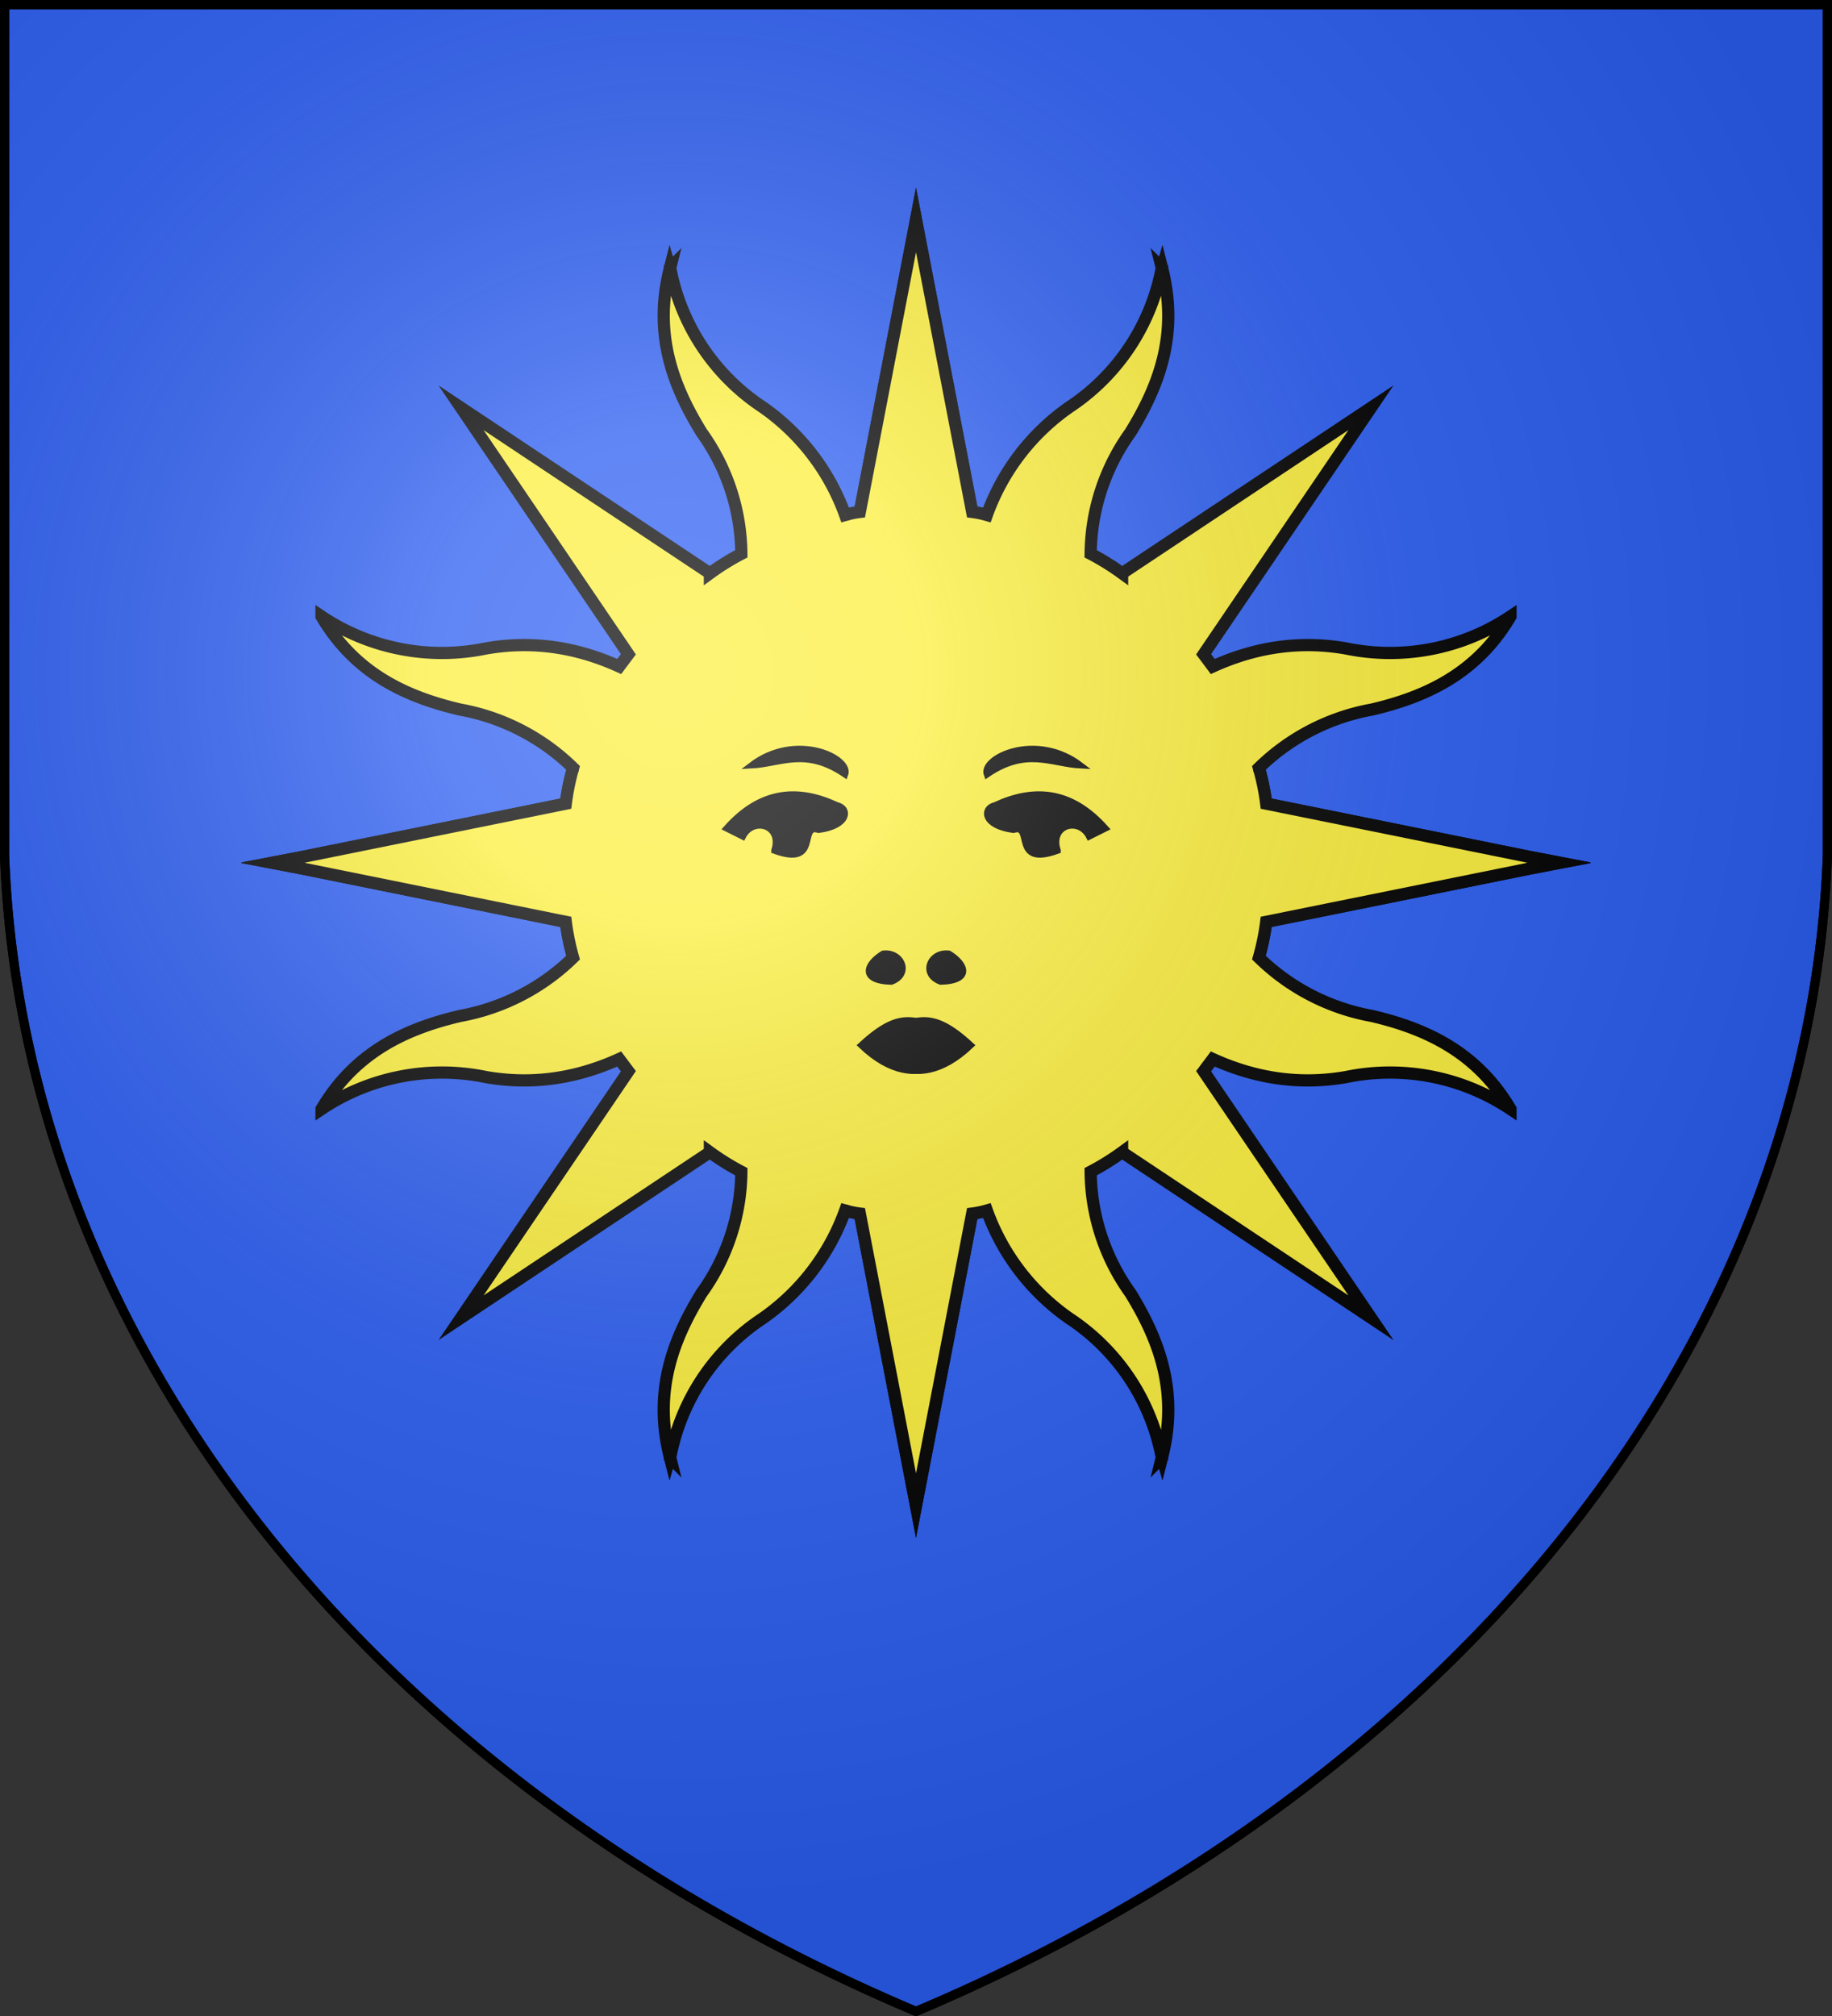 <svg xmlns="http://www.w3.org/2000/svg" xmlns:xlink="http://www.w3.org/1999/xlink" width="600" height="660" fill="#2b5df2" stroke="#000" stroke-width="3"><rect width="100%" height="100%" fill="#333333" stroke="none"/><radialGradient id="f" cx="221" cy="226" r="300" gradientTransform="translate(-77 -85)scale(1.35)" gradientUnits="userSpaceOnUse"><stop offset="0" stop-color="#fff" stop-opacity=".3"/><stop offset=".2" stop-color="#fff" stop-opacity=".25"/><stop offset=".6" stop-color="#666" stop-opacity=".13"/><stop offset="1" stop-opacity=".13"/></radialGradient><path id="d" d="M1.5 1.5h597V280A570 445 0 0 1 300 658.5 570 445 0 0 1 1.5 280Z"/><g fill="#fcef3c" stroke-miterlimit="7"><g id="b"><path id="a" stroke-width="4" d="M187.7 313.5a79 79 0 0 1-2.4-11.7l-86.31-17.46-9.59-1.84.25-.05-.25-.05 9.59-1.84 86.31-17.46c.5-3.95 1.31-7.87 2.4-11.7a71 71 0 0 0-37-19.1c-18.4-4.3-34.6-12.2-45.4-30.5a71 71 0 0 0 53.8 10.5c13.7-2.4 28.3-1.1 43.7 5.9l3-4-54.8-80.7 81.5 54.2a82 82 0 0 1 10.3-6.4 69 69 0 0 0-13-39.7c-10-16.2-15.7-33-10.4-53.8l.04.14.06-.24a70.1 70.1 0 0 0 30.3 45.6 73.2 73.2 0 0 1 27 35.3 31.4 31.4 0 0 1 4.8-1L300 72l18.4 95.6c1.62.2 3.23.54 4.8 1"/><use xlink:href="#a" transform="matrix(1 0 0 -1 0 564.9)"/></g><use xlink:href="#b" x="-600" transform="scale(-1 1)"/><circle cx="300" cy="282.5" r="99" stroke="none"/><path id="c" fill="#000" stroke-width="2" d="M246 250.6c9.7-.5 17.8-5.9 30.8 3 2.1-5.4-16-14.3-30.8-3Zm7.6 27.8c2.7-8.3-7-11-10.3-4.5l-5.4-2.7c11.3-12.7 23.5-13.5 36.2-7.6 4.3 1 4 6.8-6 8.1-6.7-2.2.8 12.4-14.5 6.8Zm35.6 33.8c6.2-.8 9.4 6.8 2.7 9.2-10.3-.3-8.4-5.7-2.7-9.2Zm-4.3 30.2s13.4 18.6 33.1-.2c-13-12-19-9.9-33.1.2Z"/><use xlink:href="#c" x="-600" transform="scale(-1 1)"/></g><use xlink:href="#d" fill="url(#f)"/></svg>